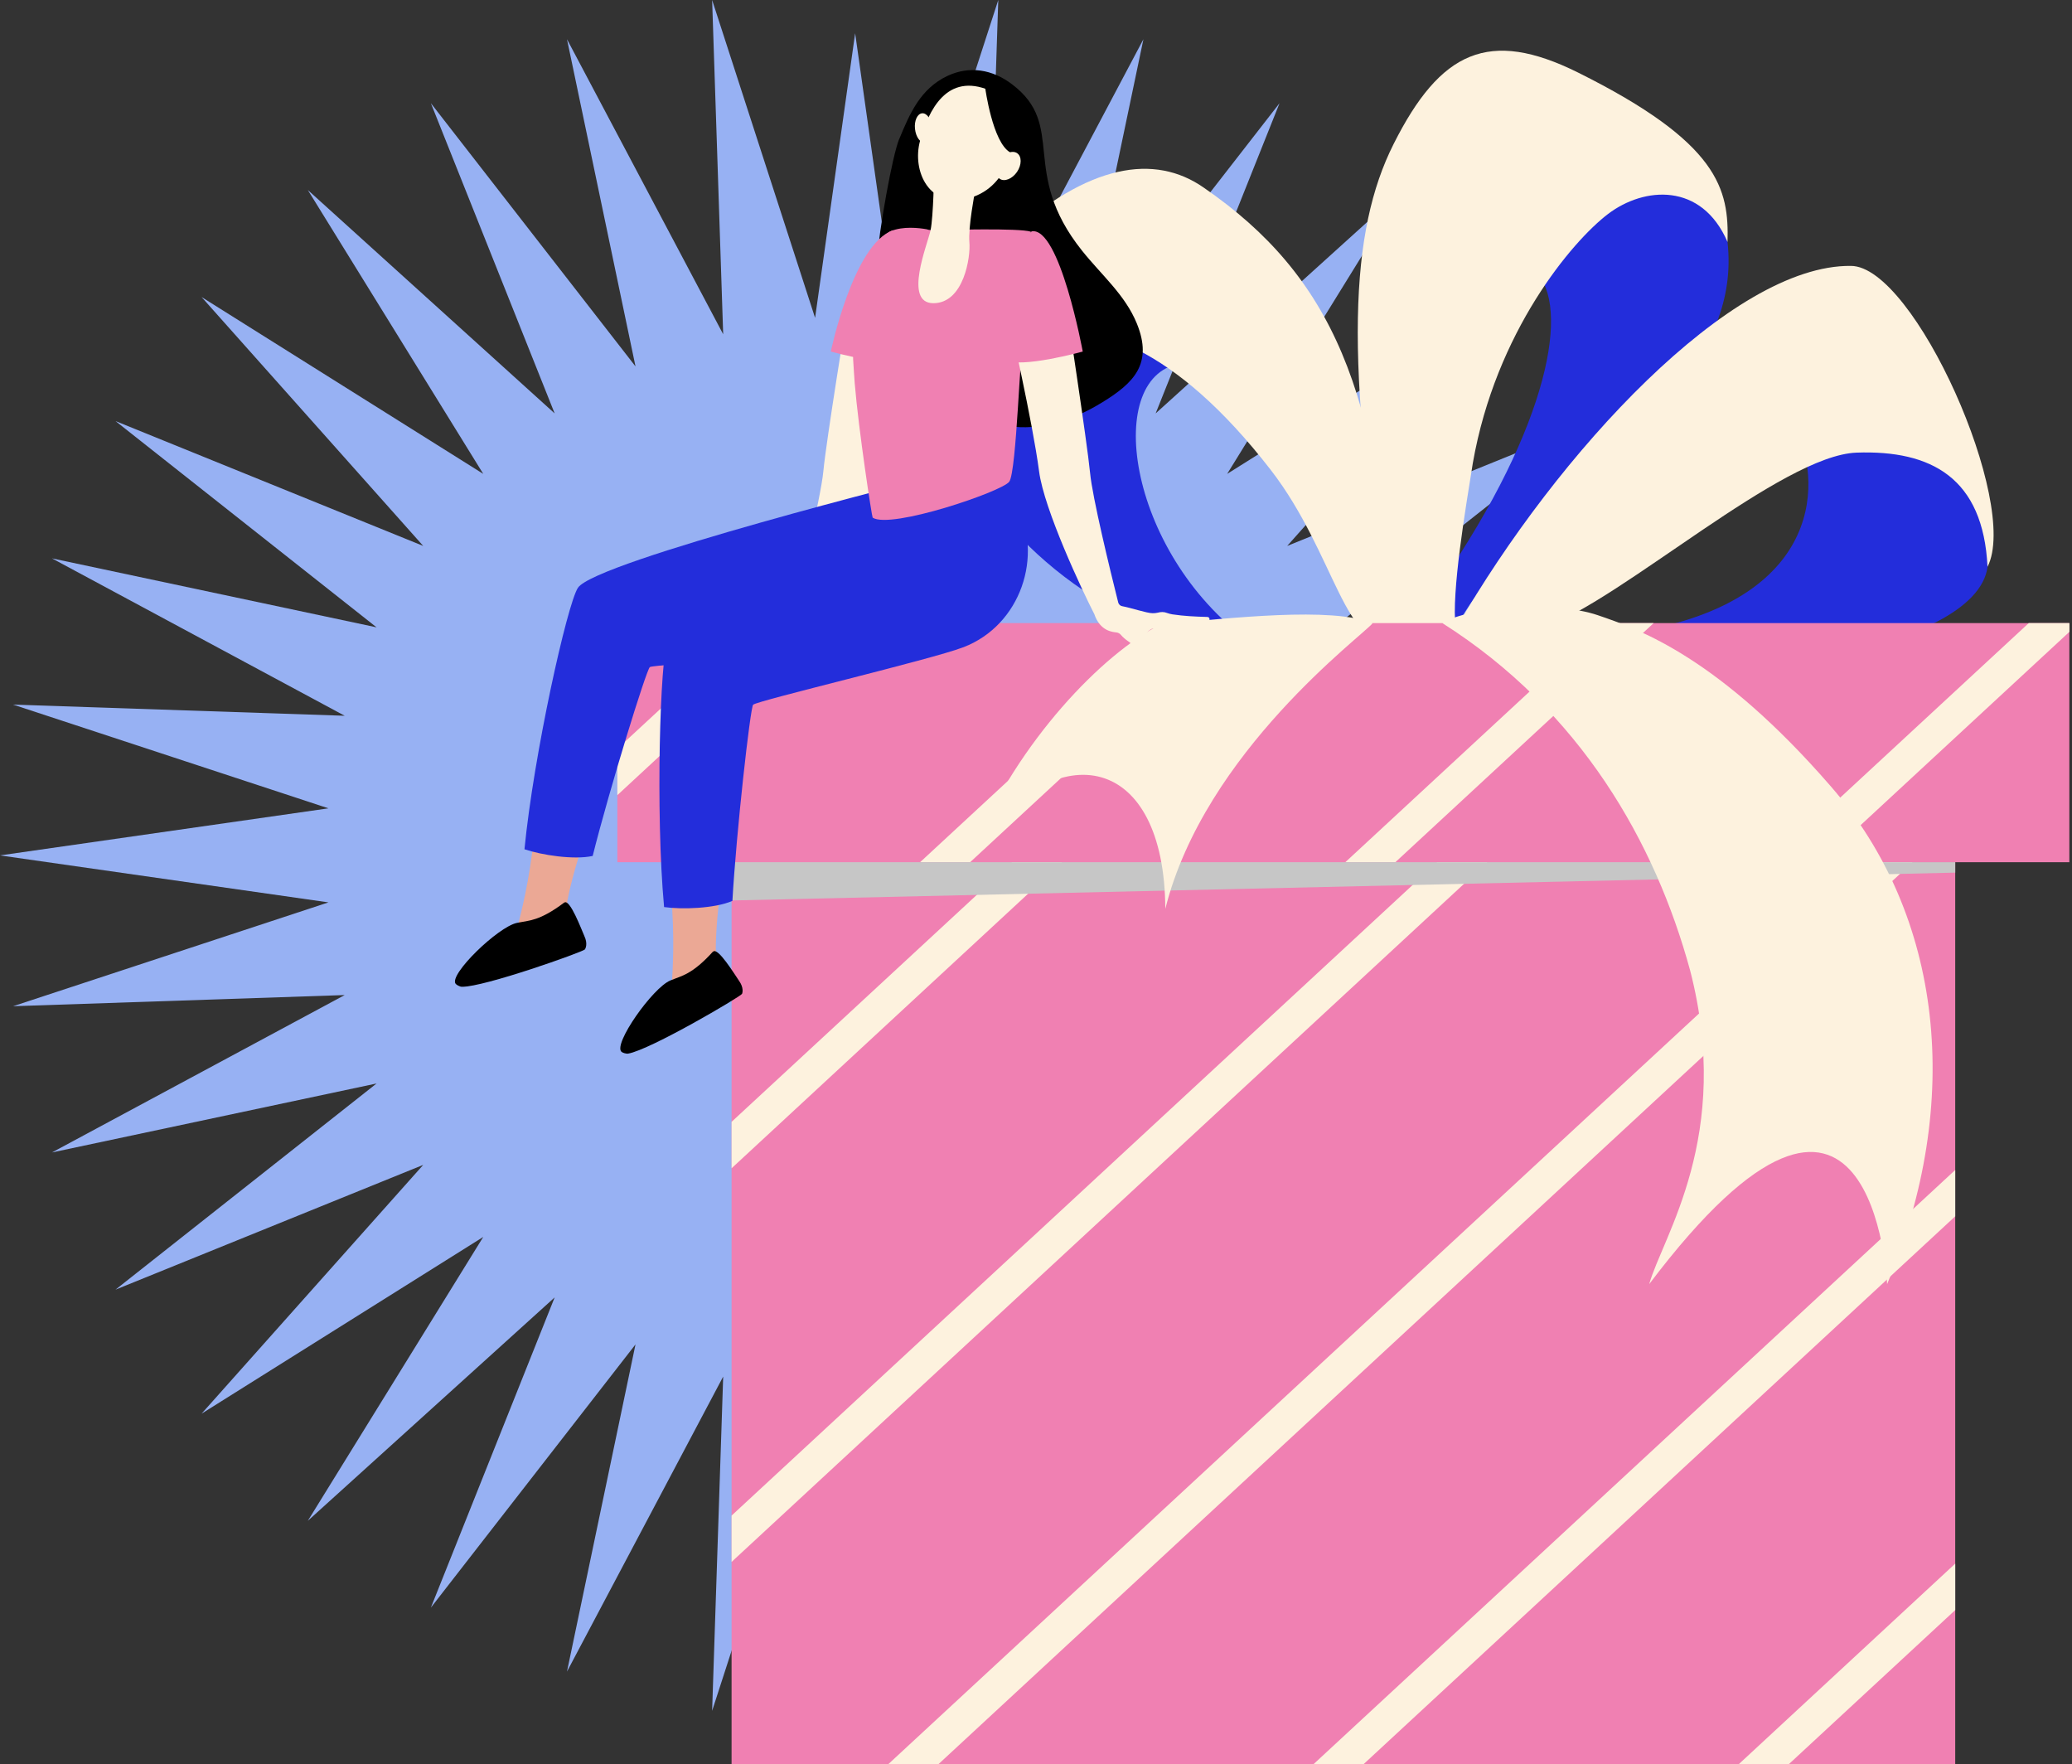 <svg xmlns="http://www.w3.org/2000/svg" width="195" height="166" viewBox="0 0 195 166" fill="none"><rect x="0" y="0" width="195" height="166" fill="#333333" stroke="none"/><g clip-path="url(#clip0_2077_5390)"><path d="M84.26 29.91L80.48 3.13L76.71 29.91L67.02 0L68.06 31.45L53.36 3.69L59.81 34.48L40.55 9.71L52.2 38.9L28.97 17.88L45.48 44.59L18.97 27.95L39.83 51.37L10.87 39.62L35.44 59.03L4.89 52.54L32.44 67.35L1.23 66.3L30.91 76.06L0 80.49L30.91 84.91L1.23 94.68L32.44 93.63L4.89 108.44L35.44 101.95L10.87 121.35L39.83 109.61L18.97 133.02L45.48 116.39L28.97 143.1L52.2 122.08L40.55 151.27L59.81 126.5L53.36 157.29L68.06 129.53L67.02 160.98L76.71 131.07L80.48 157.85L84.26 131.07L93.95 160.98L92.91 129.53L107.61 157.29L101.16 126.5L120.42 151.27L108.76 122.08L132 143.1L115.49 116.39L142 133.02L121.14 109.61L150.1 121.35L125.53 101.95L156.08 108.44L128.53 93.63L159.74 94.68L130.06 84.91L160.97 80.49L130.06 76.06L159.74 66.3L128.53 67.35L156.08 52.54L125.53 59.03L150.1 39.62L121.14 51.37L142 27.95L115.49 44.59L132 17.88L108.76 38.9L120.42 9.71L101.16 34.48L107.61 3.69L92.91 31.45L93.95 0L84.26 29.91Z" fill="#97B1F3"></path><path d="M181.571 129.09C181.571 129.09 184.391 118.28 182.501 113C180.611 107.71 174.701 103.8 174.941 100.48C175.181 97.16 178.971 88.18 175.881 81.5C175.881 81.5 174.701 87.46 173.551 88.79C172.391 90.12 164.431 95.46 165.841 102.53C167.251 109.59 174.991 111.25 176.891 113.32C178.801 115.4 181.371 115.4 181.381 116.78C181.401 118.16 181.901 123.19 181.041 128.15L181.561 129.1L181.571 129.09Z" fill="#538D7D"></path><path d="M173.551 88.781C172.391 90.111 164.431 95.451 165.841 102.52C167.251 109.58 174.991 111.23 176.891 113.31C178.801 115.39 181.371 115.39 181.381 116.77C181.401 118.15 181.901 123.18 181.041 128.14L181.271 128.55C181.691 126.61 182.271 123.67 182.461 121.43C182.771 117.79 182.181 116.29 181.011 113.34C179.841 110.39 172.581 104.4 170.761 101.24C168.941 98.091 174.271 92.811 175.451 90.27C176.631 87.721 175.881 81.481 175.881 81.481C175.881 81.481 174.701 87.441 173.551 88.77V88.781Z" fill="#487D6C"></path><path d="M97.929 27.34C91.249 30.38 88.789 35.09 91.289 43.87C93.039 48.8 104.419 61.14 117.529 60.33C105.999 51.9 103.689 35 111.369 34.17C108.849 25.44 97.929 27.34 97.929 27.34Z" fill="#232DDB"></path><path d="M131.09 59.69C129.93 36.86 125.37 25.98 113.28 17.65C108.68 14.45 102.46 15.36 94.75 22.37C85.52 30.76 87.44 33.76 91.29 43.87C89.99 37.71 91.53 31.38 97.21 30.89C102.9 30.4 110.44 32.39 119.61 44.24C125.69 52.1 126.75 61.92 131.09 59.69Z" fill="#FDF2DE"></path><path d="M162.58 22.77C163.8 33.73 153.72 40.86 144.35 49.76C139.44 54.43 136.99 59.06 136.99 59.06C134.91 57.42 135.94 55.89 136.45 53.6C146.38 38.66 147.73 27.92 144.21 25.35C145.67 19.26 159.64 10.8 162.58 22.77Z" fill="#232DDB"></path><path d="M130.721 59.06C126.441 33.9 127.051 21.71 131.151 13.56C135.561 4.78 140.141 2.67 148.501 6.82C161.811 13.44 162.721 17.81 162.581 22.77C160.141 17.13 154.731 17.56 151.341 20.13C147.961 22.7 140.781 31.19 138.611 43.57C137.931 47.82 136.581 55.76 136.991 59.06C135.231 59.51 130.911 60.22 130.721 59.06Z" fill="#FDF2DE"></path><path d="M169.321 41.03C171.621 46.7 170.541 57.67 151.381 59.82C160.651 65.11 186.011 61.34 187.051 53.34C188.541 43.14 183.261 40.7 177.711 39.35C172.161 38 169.321 41.03 169.321 41.03Z" fill="#232DDB"></path><path d="M137.1 59.01C146.58 42.56 162.96 24.9 174.19 25.02C180.17 25.02 190.11 47.38 187.05 53.33C186.64 44.98 181.77 42.34 174.73 42.59C167.69 42.84 152.77 56.33 145.41 59C139.13 60.53 137.1 59 137.1 59V59.01Z" fill="#FDF2DE"></path><path d="M184.01 81.13H68.85V165.99H184.01V81.13Z" fill="#F080B2"></path><path d="M194.75 58.63H58.1V81.13H194.75V58.63Z" fill="#F080B2"></path><path d="M75.59 58.63H70.88L58.1 70.45V74.82L75.59 58.63Z" fill="#FDF2DE"></path><path d="M115.61 58.63H110.9L86.59 81.13H91.3L115.61 58.63Z" fill="#FDF2DE"></path><path d="M155.629 58.63H150.909L126.609 81.13H131.319L155.629 58.63Z" fill="#FDF2DE"></path><path d="M194.759 59.45V58.63H190.929L166.619 81.13H171.339L194.759 59.45Z" fill="#FDF2DE"></path><path d="M139.98 81.13H135.26L68.85 142.61V146.97L139.98 81.13Z" fill="#FDF2DE"></path><path d="M88.329 165.99L179.999 81.13H175.279L83.609 165.99H88.329Z" fill="#FDF2DE"></path><path d="M99.96 81.13H95.25L68.85 105.56V109.93L99.96 81.13Z" fill="#FDF2DE"></path><path d="M184.01 151.5V147.13L163.65 165.99H168.36L184.01 151.5Z" fill="#FDF2DE"></path><path d="M184.009 114.45V110.09L123.629 165.99H128.339L184.009 114.45Z" fill="#FDF2DE"></path><g style="mix-blend-mode:multiply"><path d="M68.85 84.73L184.01 82.11V81.13H68.85V84.73Z" fill="#C6C6C6"></path></g><path d="M129.19 58.63C125.21 57.071 115.97 58.16 109.28 58.73C103.7 61.511 95.779 69.88 91.769 79.55C99.689 69.02 109.59 71.01 109.67 85.52C113.38 70.701 128.33 59.761 129.19 58.63Z" fill="#FDF2DE"></path><path d="M135.74 58.63C148.8 66.91 155.79 79.33 159.06 91.31C163.1 106.92 156.47 116.34 155.21 120.83C176.34 92.85 177.6 120.83 177.6 120.83C184.81 103.66 182.83 86.1 172.3 73.99C161.78 61.88 154.36 59.24 150.35 57.88C146.34 56.52 138.38 57.04 135.75 58.62L135.74 58.63Z" fill="#FDF2DE"></path><path d="M84.63 13.08C85.61 10.71 86.62 8.34 89.17 7.14C91.24 6.17 93.4 6.53 95.23 7.92C100.43 11.83 95.9 16.15 101.82 23.57C103.66 25.88 105.89 27.74 106.99 30.44C108.53 34.22 106.7 36.04 103.75 37.85C89.65 46.52 82.26 28.72 82.52 24.65C82.72 21.62 83.99 14.62 84.62 13.09L84.63 13.08Z" fill="black"></path><path d="M70.37 59.21C70.96 59.12 72.41 58.08 72.92 57.99C73.32 57.92 74.17 57.79 74.53 57.73C74.98 56.06 77.24 46.99 77.49 44.32C77.76 41.44 79.8 28.96 79.8 28.96L85.08 29.92C85.08 29.92 82.89 39.52 82.28 44.17C81.76 48.17 77.37 57.15 76.82 58.1C76.82 58.12 76.82 58.15 76.82 58.17C76.74 59.58 76.06 59.11 76.06 59.11L74.96 59.39C74.96 59.39 71.05 59.77 70.8 59.86C70.55 59.95 69.78 59.3 70.38 59.2L70.37 59.21Z" fill="#FDF2DE"></path><path d="M84.04 21.67C80.309 22.94 78.189 33.08 78.189 33.08C78.189 33.08 84.049 34.71 85.549 33.86C85.549 33.86 87.249 26.31 87.859 26.58L84.049 21.68L84.04 21.67Z" fill="#F080B2"></path><path d="M55.17 78.57C54.03 81.58 53.44 84.48 53.38 84.83C53.35 85 53.59 85.82 53.57 85.99C51.28 89.12 47.98 89.8 45.16 90C46.6 88.59 48.71 87.26 48.81 86.82C48.97 86.11 49.84 82.96 50.27 78.59C52.03 79.4 53.22 78.76 55.17 78.57Z" fill="#EBA895"></path><path d="M87.649 44.88L92.689 59.09C92.689 59.09 84.579 60.62 81.549 61.17C78.519 61.73 61.589 62.47 61.159 62.77C60.839 62.99 57.339 74.3 55.779 80.54C54.009 80.93 50.969 80.46 49.359 79.91C50.229 70.99 53.379 56.85 54.389 55.31C56.029 52.8 87.639 44.89 87.639 44.89L87.649 44.88Z" fill="#232DDB"></path><path d="M67.95 82.96C67.39 86.13 67.35 89.09 67.37 89.45C67.37 89.62 67.76 90.38 67.77 90.56C66.1 94.06 63 95.35 60.26 96.08C61.41 94.43 63.24 92.73 63.25 92.27C63.28 91.54 63.54 88.28 63.14 83.91C65.02 84.38 66.07 83.52 67.94 82.97L67.95 82.96Z" fill="#EBA895"></path><path d="M93.969 43.43L95.169 46.34C95.309 46.67 95.459 46.99 95.629 47.31C98.259 52.34 96.039 58.82 90.699 60.89C90.669 60.9 90.639 60.91 90.609 60.92C87.739 62.03 71.249 65.93 70.879 66.31C70.609 66.59 69.289 78.36 68.929 84.77C67.259 85.49 64.189 85.59 62.499 85.35C61.679 76.42 62.129 61.94 62.829 60.24C63.969 57.47 93.969 43.42 93.969 43.42V43.43Z" fill="#232DDB"></path><path d="M67.111 89.55C67.55 89.07 69.16 91.73 69.561 92.3C70.01 92.94 69.881 93.42 69.831 93.52C69.691 93.78 61.191 98.79 59.111 99.14C58.91 99.17 58.571 99.05 58.491 98.97C57.681 98.25 61.411 92.96 63.081 92.26C64.161 91.81 65.121 91.72 67.1 89.54L67.111 89.55Z" fill="black"></path><path d="M53.11 84.93C53.63 84.54 54.72 87.46 55 88.09C55.33 88.8 55.11 89.25 55.04 89.34C54.85 89.57 45.56 92.89 43.46 92.85C43.26 92.85 42.95 92.66 42.88 92.57C42.22 91.71 46.87 87.21 48.65 86.84C49.8 86.6 50.76 86.69 53.11 84.92V84.93Z" fill="black"></path><path d="M87.579 21.65C87.48 21.65 87.35 21.62 87.2 21.57C86.51 21.45 84.99 21.26 83.809 21.76C82.379 22.37 80.15 28.02 80.29 33.82C80.34 34.71 80.4 35.5 80.439 36.06C80.799 40.44 82.059 48.67 82.129 48.71C83.84 49.81 94.269 46.27 94.98 45.33C95.689 44.39 95.999 32.28 96.34 31.71L97.019 21.8C95.82 21.44 89.409 21.64 87.579 21.65Z" fill="#F080B2"></path><path d="M91.76 18C91.76 18 91.1 21.44 91.23 22.79C91.359 24.15 90.719 28.52 87.85 28.53C84.98 28.54 87.309 22.97 87.579 21.65C87.85 20.32 87.909 16.21 87.909 16.21L91.76 18Z" fill="#FDF2DE"></path><path d="M93.171 8.51C93.171 8.51 94.651 9.33 95.201 11.12C95.741 12.9 95.131 17.5 91.291 18.62C87.461 19.73 85.801 16.09 86.591 13.24C87.381 10.39 89.101 6.78 93.171 8.52V8.51Z" fill="#FDF2DE"></path><path d="M86.111 12.12C86.191 12.89 86.611 13.47 87.051 13.43C87.501 13.39 87.801 12.73 87.721 11.97C87.641 11.2 87.221 10.62 86.781 10.66C86.331 10.7 86.031 11.36 86.111 12.12Z" fill="#FDF2DE"></path><path d="M92.721 8.28C92.721 8.28 93.411 13.409 95.071 14.339C96.731 15.27 96.031 17.54 96.031 17.54C96.031 17.54 97.541 12.249 96.221 10.55C94.911 8.85 92.711 8.27 92.711 8.27L92.721 8.28Z" fill="black"></path><path d="M94.09 15.069C93.639 15.739 93.639 16.529 94.09 16.829C94.54 17.13 95.269 16.829 95.719 16.169C96.169 15.499 96.169 14.71 95.719 14.409C95.269 14.11 94.54 14.409 94.09 15.069Z" fill="#FDF2DE"></path><path d="M113.82 58.18C113.77 58.06 113.66 58.05 113.55 58.05C112.48 58.02 111.41 57.97 110.35 57.81C110.17 57.78 110 57.74 109.84 57.68C109.55 57.56 109.25 57.57 108.96 57.65C108.8 57.69 108.64 57.7 108.47 57.7C107.93 57.7 106.4 57.18 105.61 57.04C105.43 57.01 105.29 56.87 105.24 56.7C104.47 53.64 102.8 46.76 102.59 44.5C102.31 41.61 100.32 28.58 100.32 28.58L94.981 30.07C94.981 30.07 97.18 39.69 97.79 44.35C98.26 47.95 101.86 55.59 102.99 57.79C103.54 59.43 104.78 59.47 105.07 59.51C105.23 59.53 105.39 59.61 105.49 59.74C105.69 59.97 105.91 60.16 106.16 60.33C106.35 60.45 106.5 60.61 106.62 60.79C106.85 61.12 107.05 61.47 107.25 61.81C107.38 62.04 107.52 62.11 107.72 62.06C107.93 62 108.03 61.85 108.03 61.59C108.03 61.21 107.9 60.86 107.71 60.54C107.53 60.24 107.54 60.06 107.75 59.78C107.87 59.62 107.99 59.46 108.15 59.33C108.31 59.2 108.48 59.1 108.7 59.13C109.08 59.23 109.47 59.3 109.86 59.35L110.18 59.42L110.36 59.46C110.39 59.46 110.96 59.53 111.15 59.53C111.31 59.53 111.56 59.54 111.77 59.55C111.96 59.55 112.38 59.46 112.39 59.46C112.58 59.46 112.75 59.39 112.89 59.26C112.95 59.21 113 59.15 112.97 59.06C112.94 58.98 112.88 58.94 112.8 58.93C112.67 58.91 112.01 58.83 112.02 58.8C112.22 58.8 112.83 58.79 113.03 58.78C113.3 58.78 113.53 58.68 113.71 58.48C113.78 58.4 113.87 58.33 113.82 58.2V58.18Z" fill="#FDF2DE"></path><path d="M97.091 21.77C99.731 21.29 101.9 33.08 101.9 33.08C101.9 33.08 96.04 34.71 94.54 33.86C94.54 33.86 92.841 26.31 92.231 26.58L97.091 21.77Z" fill="#F080B2"></path></g><defs><clipPath id="clip0_2077_5390"><rect width="194.76" height="165.99" fill="white"></rect></clipPath></defs></svg>